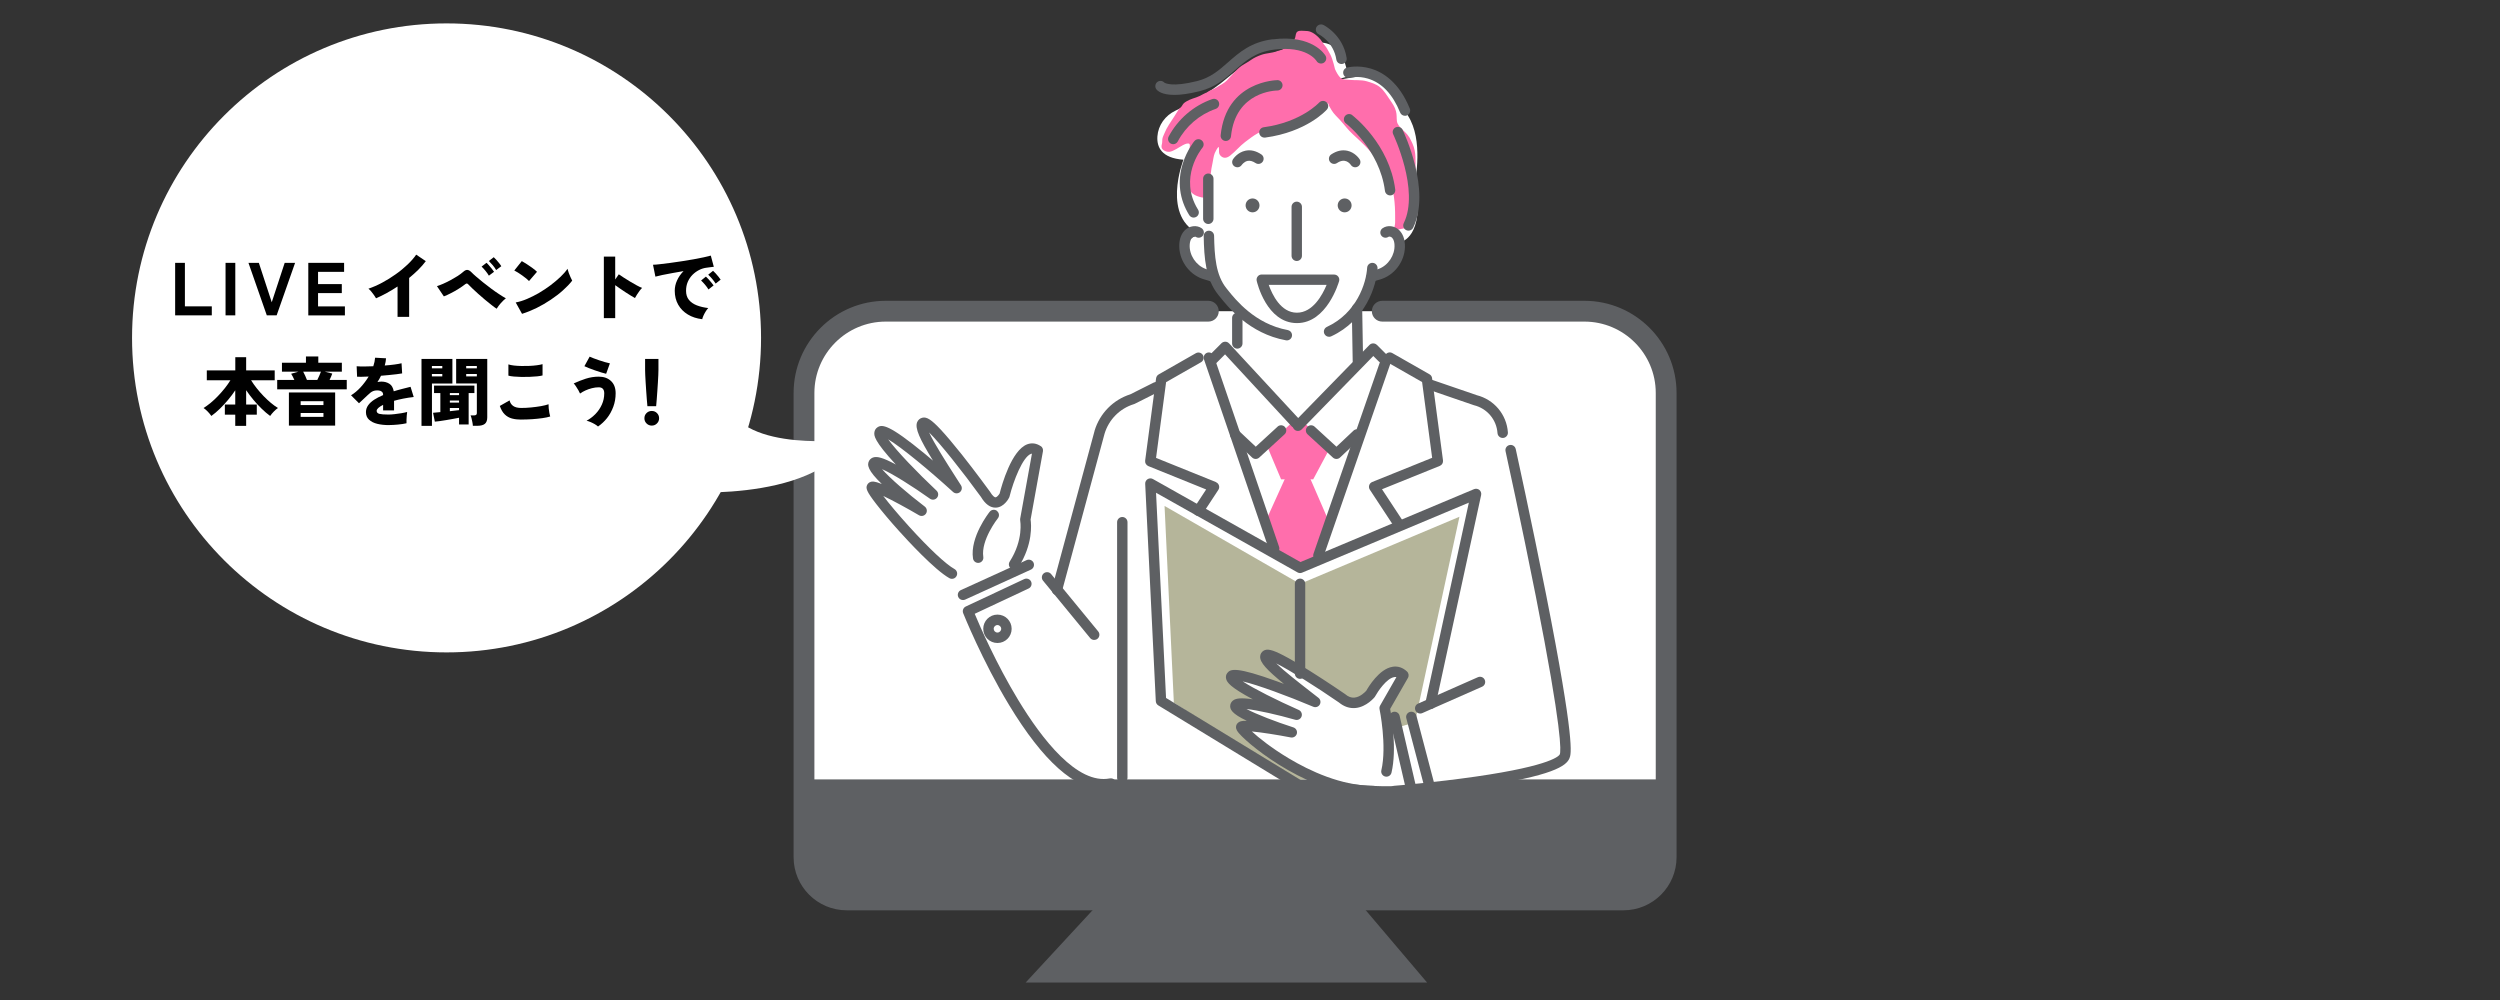 <?xml version="1.0" encoding="UTF-8"?>
<svg id="_レイヤー_1" data-name="レイヤー_1" xmlns="http://www.w3.org/2000/svg" viewBox="0 0 500 200" width="500" height="200">
  <rect x="0" y="0" width="500" height="200" fill="#333333" stroke="none"/>
  <defs>
    <style>
      .cls-1 {
        fill: #fff;
      }

      .cls-2 {
        fill: #ff6eac;
      }

      .cls-3 {
        fill: #5e6063;
      }

      .cls-4 {
        fill: #b5b59a;
      }
    </style>
  </defs>
  <g>
    <g>
      <polygon class="cls-3" points="205.13 196.51 285.42 196.51 247.01 151.24 205.13 196.51"/>
      <g>
        <path class="cls-1" d="M316.88,62.24h-139.74c-9.03,0-16.35,7.32-16.35,16.35v92.86c0,4.71,3.82,8.53,8.53,8.53h155.37c4.71,0,8.53-3.82,8.53-8.53v-92.86c0-9.03-7.32-16.35-16.35-16.35Z"/>
        <path class="cls-3" d="M316.88,60.16h-40.43c-1.15,0-2.08.93-2.08,2.08s.93,2.08,2.08,2.08h40.43c7.87,0,14.27,6.4,14.27,14.27v92.86c0,3.56-2.89,6.45-6.45,6.45h-155.37c-3.56,0-6.45-2.89-6.45-6.45v-92.86c0-7.87,6.4-14.27,14.27-14.27h64.52c1.15,0,2.08-.93,2.08-2.08s-.93-2.08-2.08-2.08h-64.52c-10.16,0-18.43,8.27-18.43,18.43v92.86c0,5.85,4.76,10.61,10.61,10.61h155.37c5.85,0,10.61-4.76,10.61-10.61v-92.86c0-10.16-8.27-18.43-18.43-18.43Z"/>
      </g>
      <path class="cls-3" d="M160.79,171.45c0,4.71,3.82,8.53,8.53,8.53h155.37c4.71,0,8.53-3.82,8.53-8.53v-15.57h-172.43v15.57Z"/>
    </g>
    <path class="cls-1" d="M299.47,82.38c-2.37-.81-17.82-5.24-17.82-5.24l-8.81-3.99-.65-11.04,2.75-6.44s4.41.86,5.23-7.27c0,0,4.85-1,2.92-11.66-.15-.81,1.69-8.6-1.51-13.63s-5.22-8.71-11.31-7.59c-6.1,1.11-.74-.2-.74-.2,0,0-.38-8.51-7.7-6.51,0,0-10.1,1.42-16.07,6.54-3.87,3.32-8.15,5.6-10.68,6.79-2.03.96-3.45,2.91-3.6,5.15-.14,2.13.82,4.33,5.21,4.65,0,0-4.64,11.81,3.59,14.99,0,0-7.09.52.74,8.68l2.06.71,4.92,7.29-.82,7.78-7.99,5.43s-14.7,2.81-16.75,7.07c-2.04,4.26-6.42,35.57-6.42,35.57l-.32,4.31-8.36-10.69-6.96,7.85s8.99,29.37,19.07,29.87c0,0,2.88,1.5,5.14,0l.45,3.33h34.95s5.98,2.64,14.18,3.04c10.42.51,34.31-1.59,34.24-5.84-.07-4.26-3.28-26.01-3.28-26.01h5.78s-9.07-42.12-11.44-42.93Z"/>
    <path class="cls-4" d="M232.91,101.18l1.86,39.36,23.52,15.33h3.95c-8.05-2.7-13.06-10.25-13.06-10.25l3.16-1.04-4.75-3.33,4.66-.87-5.33-5.08,10.97,2.33-3.81-6.08s7.83,5,12.43,6.84c4.6,1.84,5.3,1.99,8.5-1.04,3.2-3.03,5.2-2.62,5.2-2.62l-3.09,6.53.5,4.79,5.36-1.58,8.91-41.12-31.88,13.42-27.1-15.58Z"/>
    <polygon class="cls-2" points="253.41 103.64 255.24 110.24 260.02 113.57 264.06 111.47 265.56 103.8 259.58 90.02 253.41 103.64"/>
    <polygon class="cls-2" points="258.73 84.18 253.41 89.2 256.22 95.87 262.64 95.87 265.9 89.76 260.52 84.18 258.73 84.18"/>
    <path class="cls-3" d="M271.4,60.7s-.01,0-.02,0c-.57,0-1.03.48-1.02,1.06l.18,10.5c0,.57.47,1.02,1.04,1.02,0,0,.01,0,.02,0,.57,0,1.03-.48,1.02-1.06l-.18-10.5c0-.57-.47-1.02-1.04-1.02Z"/>
    <path class="cls-3" d="M247.46,62.54c-.57,0-1.04.47-1.04,1.04v5.11c0,.57.47,1.04,1.04,1.04s1.04-.47,1.04-1.04v-5.11c0-.57-.47-1.04-1.04-1.04Z"/>
    <path class="cls-3" d="M224.46,103.4c-.57,0-1.04.47-1.04,1.04v51.1c0,.57.47,1.04,1.04,1.04s1.04-.47,1.04-1.04v-51.1c0-.57-.47-1.04-1.04-1.04Z"/>
    <path class="cls-3" d="M259.35,40.33c-.57,0-1.04.47-1.04,1.04v9.79c0,.57.47,1.04,1.04,1.04s1.04-.47,1.04-1.04v-9.79c0-.57-.47-1.04-1.04-1.04Z"/>
    <g>
      <path class="cls-1" d="M259.35,63.58c5.27.03,7.46-7.64,7.46-7.64h-14.46s1.73,7.61,7,7.64Z"/>
      <path class="cls-3" d="M266.81,54.9h-14.46c-.32,0-.62.14-.81.39-.2.25-.27.57-.2.88.08.34,1.98,8.41,8.01,8.45.01,0,.03,0,.04,0,5.97,0,8.33-8.05,8.43-8.39.09-.31.03-.65-.17-.91-.2-.26-.5-.41-.83-.41ZM259.38,62.54s-.02,0-.03,0c-3.19-.02-4.9-3.59-5.6-5.56h11.57c-.83,2-2.75,5.56-5.94,5.56Z"/>
    </g>
    <path class="cls-3" d="M295.31,79.02l-8.86-3.04c-.54-.19-1.14.1-1.32.65-.19.54.1,1.14.65,1.32l8.91,3.06s.06.02.09.03c2.63.64,4.53,2.88,4.72,5.58.04.55.5.97,1.04.97.02,0,.05,0,.07,0,.57-.04,1.01-.54.97-1.11-.25-3.59-2.77-6.58-6.26-7.45Z"/>
    <path class="cls-3" d="M230.77,76.5l-4.7,2.36c-3.45,1.1-6.12,3.83-7.16,7.3,0,0,0,.02,0,.03l-8.52,31.52c-.15.55.18,1.13.73,1.28.09.02.18.04.27.04.46,0,.88-.31,1-.77l8.52-31.51c.85-2.83,3.04-5.05,5.87-5.92.05-.02.11-.04.16-.06l4.78-2.4c.51-.26.72-.88.46-1.4s-.88-.72-1.4-.46Z"/>
    <path class="cls-3" d="M278.5,133.36c-2.66.42-4.82,4.03-5.25,4.79-.22.25-1.19,1.26-2.36,1.37-.63.06-1.23-.16-1.83-.67-.03-.02-.05-.04-.08-.06-.03-.02-3.5-2.41-7.09-4.66-2.12-1.33-3.88-2.36-5.21-3.05-2.22-1.15-3.26-1.39-3.98-.93-.41.26-.65.68-.67,1.16-.05,1.2,1.32,2.67,4.76,5.47-.45-.17-.9-.34-1.36-.5-8.16-2.96-9.35-2.51-9.98-1.67-.26.34-.33.76-.22,1.18.18.69.79,1.64,5.33,4.07-2.46-.36-3.32-.15-3.81.14-.35.21-.59.54-.68.92-.2.94.33,1.83,3.29,3.24-1.17-.02-1.43.16-1.66.32-.27.19-.45.47-.49.79-.08.56.27,1.02.6,1.4,2.39,2.77,14.67,12.57,26.83,12.57.57,0,1.04-.47,1.04-1.04s-.47-1.04-1.04-1.04c-6.37,0-12.72-2.99-16.92-5.51-3.41-2.04-5.96-4.08-7.35-5.36,1.91.18,5.05.67,7.79,1.2.54.1,1.07-.23,1.21-.76.14-.53-.17-1.08-.69-1.25-3.5-1.12-7.41-2.63-9.38-3.68,2.21.24,6.25,1.15,9.74,2.15.53.15,1.08-.13,1.27-.65.19-.51-.06-1.09-.56-1.31-4.24-1.87-8.95-4.23-11.21-5.71,2.97.69,8.95,2.89,14.11,5.07.48.2,1.04.02,1.3-.43.26-.45.16-1.03-.25-1.35-.54-.42-1.08-.85-1.63-1.27-2.2-1.71-5.21-4.06-6.83-5.62,2.76,1.38,8.02,4.69,12.54,7.81,1.03.85,2.15,1.22,3.33,1.11,2.21-.21,3.76-2.11,3.83-2.19.04-.05.07-.1.1-.16.5-.92,2.27-3.59,3.81-3.83.12-.02.27-.03.43,0l-3.25,5.68c-.13.22-.17.48-.12.73.02.07,1.5,7.36.36,12.23-.13.56.22,1.12.78,1.25.56.13,1.12-.22,1.25-.78,1.1-4.7.04-11.08-.27-12.74l3.56-6.21c.24-.42.16-.95-.19-1.28-.84-.79-1.83-1.12-2.87-.95Z"/>
    <path class="cls-2" d="M281.76,27.34c-.57-1.02-2.23-1.92-2.38-3.1-.08-.66,0-1.31-.18-1.98-.24-.92-.69-1.52-1.21-2.29-.64-.92-1.11-1.78-1.97-2.51-.76-.64-1.72-.92-2.66-1.2-1.12-.33-2.34-.17-3.49-.29-.55-.06-1.31.01-1.75-.39-.45-.4-.87-1.19-1.12-1.76,0,0-.42-1.89-.91-2.87-.19-.38-.42-.74-.63-1.14-.27-.52-.72-.91-1.01-1.41-.41-.7-1.24-1.48-1.95-1.86-.43-.23-.84-.35-1.32-.35-.48,0-1.2-.14-1.62.09-.44.24-.39.77-.51,1.2-.11.38-.37.84-.68,1.13-.37.33-.84.65-1.26.91-.21.13-.44.3-.65.4-.3.15-.66.17-.97.3-1,.4-2.19.38-3.23.75-.79.28-1.46.59-2.14,1.07-.23.16-.48.29-.7.45-.36.25-.78.43-1.12.68-1.1.79-2.01,1.98-2.95,2.95-.51.52-1.18.81-1.78,1.21-.53.35-1.03.57-1.61.8-.23.09-.38.26-.59.36-.24.12-.48.18-.72.33-.46.28-.89.47-1.41.66-.44.16-.9.28-1.31.47-.37.18-.93.45-1.21.75-.2.21-.29.48-.5.7-.18.19-.35.29-.5.52-.3.45-.56.91-.86,1.37-.69,1.07-1.5,2.18-1.97,3.37-.15.38-.37.76-.42,1.17-.04.34,0,.61-.08.95-.2.7-.05,1.1.6,1.41.9.43,1.49.01,2.32-.41.4-.2,2.11-1.46,2.59-.98.11.11.05.64.04.81-.04.62-.29,1.2-.49,1.78-.22.63-.29,1.16-.32,1.81-.03.55-.22,1.05-.21,1.62.01,1.71.76,3.73,2.47,4.38.51.19,1.4.49,1.93.21.58-.3.62-1.57.64-2.08.07-1.53.2-3.25.55-4.74.15-.64.19-1.36.45-1.98.09-.23.57-1.18.78-1.23.2.64-.17,1.27.44,1.83.6.55,1.25.38,1.85-.09,1.07-.83,1.91-1.9,3-2.72.83-.62,1.58-1.22,2.49-1.73,1.4-.78,2.78-1.07,4.28-1.53,1.39-.42,2.73-.9,4.09-1.41.8-.3,1.49-.74,2.25-1.11.71-.35,1.49-.56,2.16-1,.26-.17.62-.36.84-.56.13-.12.2-.39.4-.38.28.01.13.25.23.41.2.32.37.66.57.98.45.74,1.04,1.25,1.62,1.88.88.96,1.63,2,2.59,2.88,1.05.96,2.11,1.94,3.09,2.98,2.54,2.65,4.62,5.86,5.15,9.57.19,1.36.25,2.69.24,4.06,0,.36,0,.73,0,1.09,0,.47-.21.9-.19,1.34.48.17,1.13-.04,1.61-.13.68-.13,1.11-.09,1.49-.78.65-1.18.46-2.63.55-3.92.14-1.99.6-3.89.58-5.9-.01-1.62.18-3.4-.12-4.99-.19-1.02-.64-1.9-1.15-2.81Z"/>
    <path class="cls-3" d="M242.9,54.36c-.38-.16-.74-.27-1.1-.37-.23-.07-.45-.13-.65-.2-1.95-.7-3.33-2.78-3.21-4.85.03-.44.13-1.04.48-1.39.22-.22.58-.29.72-.19.47.33,1.12.21,1.45-.26.33-.47.21-1.12-.26-1.45-1-.7-2.46-.51-3.39.43-.64.65-1.02,1.6-1.08,2.74-.17,3,1.75,5.91,4.58,6.93.27.1.53.17.78.24.31.09.6.17.86.28.13.06.27.08.41.08.4,0,.79-.24.96-.63.22-.53-.02-1.14-.55-1.37Z"/>
    <path class="cls-3" d="M279.9,46.08c-.93-.94-2.39-1.13-3.39-.43-.47.33-.59.98-.26,1.45.33.47.98.59,1.45.26.14-.1.5-.03.72.19.35.36.46.96.48,1.4.12,2.07-1.26,4.15-3.21,4.85-.2.07-.42.14-.65.2-.36.1-.72.21-1.1.37-.53.23-.78.84-.55,1.37.17.4.55.63.96.63.14,0,.27-.03.41-.08.26-.11.55-.19.86-.28.25-.07.51-.15.78-.24,2.83-1.01,4.76-3.93,4.58-6.93-.07-1.14-.44-2.09-1.08-2.74Z"/>
    <path class="cls-3" d="M274.53,52.57c-.58-.03-1.07.41-1.1.98-.18,3.09-2.08,9.06-8.05,11.83-.52.24-.75.86-.51,1.38.18.38.55.6.95.6.15,0,.3-.03.44-.1,6.86-3.18,9.04-10.04,9.25-13.59.03-.57-.41-1.07-.98-1.1Z"/>
    <path class="cls-3" d="M241.66,34.7c-.57,0-1.04.47-1.04,1.04v8.02c0,.57.47,1.04,1.04,1.04s1.04-.47,1.04-1.04v-8.02c0-.57-.47-1.04-1.04-1.04Z"/>
    <path class="cls-3" d="M242.47,19.81c-3.72,1.29-6.9,4.02-8.74,7.5-.27.51-.07,1.14.43,1.41.15.08.32.12.48.12.37,0,.73-.2.92-.56,1.59-3.02,4.35-5.39,7.58-6.5.54-.19.83-.78.64-1.32-.19-.54-.78-.83-1.32-.64Z"/>
    <path class="cls-3" d="M279.13,25.47c-.52.25-.74.87-.49,1.39.05.11,5.32,11.19,2.11,17.77-.25.52-.04,1.14.48,1.39.15.07.3.11.46.11.39,0,.76-.22.94-.58,3.65-7.49-1.87-19.1-2.11-19.59-.25-.52-.87-.73-1.39-.48Z"/>
    <path class="cls-3" d="M254.53,7.85c-4.31.55-6.65,2.61-8.91,4.6-1.8,1.58-3.49,3.08-6.18,3.76-5.05,1.27-6.44.4-6.57.31-.36-.39-.96-.46-1.39-.13-.46.34-.55,1-.21,1.46.25.34,1.12,1.13,3.61,1.13,1.24,0,2.89-.2,5.07-.75,3.18-.8,5.15-2.54,7.05-4.21,2.12-1.86,4.12-3.63,7.8-4.09,6.49-.83,8.42,2.12,8.51,2.27.29.49.92.65,1.42.37.5-.29.67-.93.38-1.42-.1-.18-2.59-4.29-10.57-3.28ZM232.93,16.58s0,0,0,0c0,0,0,0,0,0ZM232.93,16.58s0,0,0,0c0,0,0,0,0,0Z"/>
    <path class="cls-3" d="M263.82,20.52s-3.58,3.92-11.08,4.93c-.57.08-.97.6-.89,1.17.07.52.52.9,1.03.9.05,0,.09,0,.14,0,8.32-1.12,12.2-5.43,12.36-5.61.38-.43.34-1.08-.09-1.47-.43-.38-1.09-.34-1.47.09Z"/>
    <path class="cls-3" d="M255.47,16.03c-.1,0-10.24.13-11.34,11.02-.06.57.36,1.08.93,1.14.04,0,.07,0,.11,0,.53,0,.98-.4,1.03-.94.91-8.99,8.93-9.14,9.27-9.15.57,0,1.04-.47,1.04-1.04s-.47-1.04-1.04-1.04Z"/>
    <path class="cls-3" d="M264.66,4.99c-.51-.25-1.13-.04-1.39.47-.25.51-.04,1.14.47,1.39.12.06,2.98,1.53,3.53,5.07.08.51.52.88,1.03.88.05,0,.11,0,.16-.01.57-.09.96-.62.87-1.19-.73-4.64-4.51-6.54-4.67-6.62Z"/>
    <path class="cls-3" d="M274.17,13.72c-2.59-.77-4.68-.23-4.77-.2-.56.15-.88.72-.73,1.28.15.56.72.88,1.28.73.02,0,1.62-.41,3.63.19,2.79.83,4.96,3.12,6.45,6.79.16.4.55.65.97.65.13,0,.26-.02.39-.08.53-.22.79-.82.57-1.36-2.17-5.34-5.43-7.3-7.78-8Z"/>
    <path class="cls-3" d="M270.45,23.02c-.46-.35-1.11-.26-1.46.2-.35.46-.26,1.11.19,1.46.07.05,6.76,5.26,7.81,13.49.07.53.52.91,1.03.91.04,0,.09,0,.13,0,.57-.07.97-.59.9-1.17-1.17-9.11-8.31-14.65-8.61-14.88Z"/>
    <path class="cls-3" d="M250.51,39.69c-.77,0-1.39.62-1.39,1.39s.62,1.39,1.39,1.39,1.39-.62,1.39-1.39-.62-1.39-1.39-1.39Z"/>
    <path class="cls-3" d="M268.93,39.69c-.77,0-1.39.62-1.39,1.39s.62,1.39,1.39,1.39,1.39-.62,1.39-1.39-.62-1.39-1.39-1.39Z"/>
    <path class="cls-3" d="M238.89,28.2c-.06.07-1.49,1.81-2.33,4.49-1.13,3.59-.69,7.16,1.29,10.34.2.32.54.49.88.49.19,0,.38-.05.55-.16.49-.3.64-.95.33-1.43-3.97-6.37.68-12.15.88-12.39.37-.44.3-1.1-.14-1.46-.44-.37-1.1-.31-1.47.14Z"/>
    <path class="cls-3" d="M252.26,30.88c-1.06-.71-2.12-.96-3.16-.74-1.56.32-2.41,1.57-2.5,1.71-.31.48-.18,1.13.31,1.44.18.11.37.17.57.17.34,0,.67-.17.87-.47,0,0,.45-.66,1.17-.81.48-.1,1.01.05,1.59.43.48.32,1.12.19,1.44-.29.32-.48.19-1.12-.29-1.44Z"/>
    <path class="cls-3" d="M269.41,30.14c-1.04-.21-2.11.04-3.16.74-.48.32-.61.97-.29,1.44.32.48.97.61,1.44.29,1.6-1.07,2.52.02,2.77.38.2.3.53.47.87.47.19,0,.39-.05.57-.17.48-.31.62-.96.31-1.44-.09-.14-.94-1.39-2.5-1.71Z"/>
    <path class="cls-3" d="M257.55,66.01c-6.54-1.19-10.46-6.1-11.94-7.95-.11-.14-.21-.26-.29-.36-2.18-2.67-2.42-6.51-2.5-10.54-.01-.57-.47-1.02-1.04-1.02,0,0-.01,0-.02,0-.57.01-1.03.48-1.02,1.06.08,4.41.37,8.64,2.96,11.82.08.1.17.21.28.34,1.61,2.02,5.89,7.37,13.2,8.7.06.01.13.02.19.02.49,0,.93-.35,1.02-.85.1-.57-.27-1.11-.84-1.21Z"/>
    <path class="cls-3" d="M275.37,68.98c-.2-.2-.46-.3-.74-.3h0c-.28,0-.54.11-.74.31l-15.05,15.43c-.4.41-.39,1.07.02,1.47.2.2.46.3.73.3s.54-.11.75-.31l14.32-14.68,1.07,1.07c.41.41,1.07.41,1.47,0,.41-.41.41-1.07,0-1.47l-1.82-1.82Z"/>
    <path class="cls-3" d="M245.8,68.67c-.19-.21-.46-.33-.74-.33-.28,0-.56.1-.76.3l-2.54,2.54c-.41.41-.41,1.07,0,1.47.41.41,1.07.41,1.47,0l1.78-1.78,13.3,14.38c.21.22.48.33.76.33.25,0,.51-.09.71-.28.42-.39.45-1.05.06-1.47l-14.04-15.17Z"/>
    <path class="cls-3" d="M255.52,85.33l-4.37,4.01-3.4-3.2c-.42-.39-1.08-.37-1.47.04-.39.42-.37,1.08.04,1.47l4.11,3.86c.2.19.46.28.71.28s.5-.09.7-.27l5.08-4.66c.42-.39.45-1.05.06-1.47-.39-.42-1.05-.45-1.47-.06Z"/>
    <path class="cls-3" d="M270.69,86.14l-3.4,3.2-4.37-4.01c-.42-.39-1.08-.36-1.47.06-.39.42-.36,1.08.06,1.47l5.08,4.66c.2.18.45.27.7.27s.51-.09.71-.28l4.11-3.86c.42-.39.44-1.05.04-1.47-.39-.42-1.05-.44-1.47-.04Z"/>
    <path class="cls-3" d="M295.88,97.99c-.3-.25-.71-.31-1.07-.16l-34.72,14.58-29.5-16.6c-.33-.19-.74-.18-1.06.02-.32.2-.51.56-.49.94l2.12,43.47c.02.34.2.66.5.84l27.83,16.97c.17.1.36.15.54.15.35,0,.69-.18.89-.5.3-.49.14-1.13-.35-1.43l-27.36-16.68-2-41.04,28.3,15.93c.28.16.62.18.91.05l33.35-14-8.69,40.01c-.12.56.23,1.12.8,1.24.56.12,1.12-.23,1.24-.8l9.11-41.97c.08-.38-.05-.77-.35-1.02Z"/>
    <path class="cls-3" d="M303.14,89.8c-.12-.56-.68-.92-1.24-.79-.56.12-.92.68-.79,1.24.03.14,3.16,14.36,6.04,28.93,5.35,27.1,5.04,31.1,4.81,31.68-.09.22-1.3,2.22-16.83,4.46-8.16,1.18-16.23,1.84-16.31,1.84-.57.05-1,.55-.95,1.12.04.54.5.96,1.04.96.03,0,.06,0,.08,0,.08,0,8.2-.67,16.43-1.85,15.23-2.2,17.87-4.23,18.48-5.75.33-.82,1.19-3-4.7-32.82-2.89-14.6-6.02-28.86-6.05-29Z"/>
    <path class="cls-3" d="M260.01,115.72c-.57,0-1.04.47-1.04,1.04v17.97c0,.57.47,1.04,1.04,1.04s1.04-.47,1.04-1.04v-17.97c0-.57-.47-1.04-1.04-1.04Z"/>
    <path class="cls-3" d="M221.97,155.68c-6.52,1.28-13.58-7.84-18.35-15.72-4.35-7.18-7.62-14.66-8.68-17.2l10.78-5.06c.52-.24.74-.86.5-1.38-.24-.52-.86-.74-1.38-.5l-11.68,5.48c-.5.23-.73.82-.53,1.33.04.09,3.79,9.47,9.2,18.4,6.78,11.2,13.13,16.86,18.88,16.86.56,0,1.12-.05,1.67-.16.56-.11.93-.66.82-1.22-.11-.56-.66-.93-1.22-.82Z"/>
    <path class="cls-3" d="M210.22,114.81c-.36-.44-1.02-.51-1.47-.14-.44.36-.51,1.02-.14,1.47l9.42,11.47c.21.25.5.38.81.38.23,0,.47-.08.66-.24.44-.36.51-1.02.14-1.47l-9.42-11.47Z"/>
    <path class="cls-3" d="M295.58,135.44l-11.96,5.28c-.53.23-.76.85-.53,1.37.17.39.55.62.95.62.14,0,.28-.03.42-.09l11.96-5.28c.53-.23.76-.85.53-1.37-.23-.53-.85-.76-1.37-.53Z"/>
    <path class="cls-3" d="M277.49,71.25c-.54-.19-1.14.1-1.32.64l-13.47,38.85c-.19.54.1,1.14.64,1.32.11.04.23.06.34.06.43,0,.83-.27.98-.7l13.47-38.85c.19-.54-.1-1.14-.64-1.32Z"/>
    <path class="cls-3" d="M242.76,71.19c-.19-.54-.78-.83-1.32-.65-.54.19-.83.78-.65,1.32l13.06,38.19c.15.43.55.7.98.7.11,0,.23-.02.34-.06.54-.19.83-.78.65-1.32l-13.06-38.19Z"/>
    <path class="cls-3" d="M243.2,96.42l-11.99-4.84,2.01-15.15,6.98-3.98c.5-.28.67-.92.39-1.42-.28-.5-.92-.67-1.42-.39l-7.43,4.24c-.28.16-.47.44-.52.77l-2.19,16.47c-.06.47.2.92.64,1.1l11.56,4.67-2.42,3.69c-.32.48-.18,1.13.3,1.44.18.12.37.17.57.17.34,0,.67-.17.87-.47l3.12-4.75c.17-.26.22-.58.12-.88-.09-.3-.31-.54-.6-.65Z"/>
    <path class="cls-3" d="M286.42,75.63c-.04-.32-.23-.61-.52-.77l-7.43-4.24c-.5-.29-1.14-.11-1.42.39-.29.5-.11,1.14.39,1.42l6.98,3.98,2.01,15.15-11.99,4.84c-.29.12-.51.36-.6.65-.09.3-.05.62.12.88l4.75,7.22c.2.3.53.47.87.47.2,0,.39-.06.57-.17.48-.32.61-.96.3-1.44l-4.05-6.16,11.56-4.67c.44-.18.7-.63.64-1.1l-2.19-16.47Z"/>
    <path class="cls-3" d="M283.27,143.12c-.15-.56-.72-.89-1.27-.74-.56.15-.89.72-.74,1.27l3.54,13.46c.12.47.54.78,1.01.78.09,0,.18-.01.27-.03.56-.15.89-.72.74-1.27l-3.54-13.46Z"/>
    <path class="cls-3" d="M205.33,112.02l-13.16,6c-.52.24-.75.86-.52,1.38.17.38.55.61.95.61.14,0,.29-.03.43-.09l13.16-6c.52-.24.75-.86.52-1.38-.24-.52-.86-.75-1.38-.52Z"/>
    <path class="cls-3" d="M279.92,143.15c-.13-.56-.69-.91-1.25-.78-.56.13-.91.69-.78,1.25l3.36,14.5c.11.48.54.81,1.01.81.08,0,.16,0,.24-.03.56-.13.91-.69.78-1.25l-3.36-14.5Z"/>
    <g>
      <path class="cls-3" d="M208.16,89.24c-.86-.59-1.8-.72-2.71-.38-3.15,1.19-5.09,8.13-5.52,9.84-.19.33-.58.76-.83.77,0,0,0,0,0,0-.17,0-.58-.24-1.13-1.17-.02-.03-.04-.06-.06-.08-.03-.04-2.71-3.73-5.56-7.33-1.69-2.12-3.11-3.8-4.22-4.99-1.83-1.95-2.78-2.57-3.65-2.36-.48.11-.86.44-1.05.89-.49,1.21.51,3.37,3.17,7.7-.53-.45-1.08-.9-1.62-1.36-7.22-5.94-8.57-5.92-9.49-5.31-.36.24-.58.61-.62,1.06-.05.57-.14,1.59,4.3,6.39-2.69-1.47-3.72-1.59-4.34-1.47-.41.08-.76.32-.97.65-.55.89-.27,2.02,2.5,4.71-1.55-.62-1.95-.5-2.17-.44-.32.09-.59.3-.74.59-.36.68-.15,1.33,1.79,3.84,1.18,1.52,2.79,3.44,4.55,5.39,1.62,1.8,7.13,7.81,10.1,9.46.16.09.33.13.5.13.37,0,.72-.19.91-.54.28-.5.1-1.14-.4-1.42-1.72-.95-5.1-4.12-9.04-8.46-2.32-2.56-4.11-4.71-5.21-6.16,1.9.9,4.71,2.43,7.15,3.86.48.28,1.08.14,1.39-.32.31-.46.2-1.07-.23-1.41-3.38-2.57-7.05-5.74-8.55-7.49,2.1.92,6.17,3.48,9.58,5.91.45.32,1.06.24,1.41-.19.35-.42.31-1.04-.09-1.42-3.86-3.63-8.05-8-9.67-10.26,2.67,1.6,8.27,6.23,12.98,10.53.39.35.97.36,1.37.03.4-.34.49-.91.21-1.36-.4-.63-.8-1.26-1.21-1.89-1.75-2.74-4.19-6.56-5.17-8.69,2.24,2.2,6.67,7.8,10.37,12.89.87,1.46,1.87,2.18,2.97,2.15,1.64-.05,2.57-1.81,2.67-2.01.03-.07.06-.14.08-.22.79-3.17,2.64-7.9,4.27-8.52.06-.02.13-.04.21-.05l-2.35,12.98c-.02.13-.02.26,0,.39,0,.04.71,3.84-2.1,8.22-.31.48-.17,1.13.31,1.44.48.31,1.13.17,1.44-.31,2.92-4.56,2.57-8.57,2.43-9.54l2.47-13.65c.07-.4-.1-.81-.43-1.04Z"/>
      <path class="cls-3" d="M199.4,102.18c-.45-.36-1.1-.28-1.46.17-.16.2-3.98,5.07-3.34,9.34.08.52.52.89,1.03.89.05,0,.1,0,.16-.01.57-.09.96-.62.87-1.18-.51-3.37,2.87-7.69,2.91-7.73.36-.45.28-1.1-.17-1.46Z"/>
    </g>
    <path class="cls-3" d="M199.49,122.92c-1.56,0-2.84,1.27-2.84,2.84s1.27,2.84,2.84,2.84,2.84-1.27,2.84-2.84-1.27-2.84-2.84-2.84ZM199.49,126.51c-.42,0-.75-.34-.75-.75s.34-.75.75-.75.75.34.75.75-.34.75-.75.75Z"/>
  </g>
  <circle class="cls-1" cx="89.31" cy="67.58" r="62.9"/>
  <g>
    <path d="M35.03,63.07v-10.5h1.95v8.7h5.38v1.8h-7.33Z"/>
    <path d="M45.11,63.07v-10.5h1.95v10.5h-1.95Z"/>
    <path d="M53.36,63.07l-3.67-10.5h2.08l2.58,7.88,2.59-7.88h2.08l-3.69,10.5h-1.98Z"/>
    <path d="M61.66,63.07v-10.5h7.16v1.8h-5.21v2.45h4.75v1.8h-4.75v2.66h5.37v1.8h-7.32Z"/>
    <path d="M79.51,63.39v-6.09c-1.44.95-2.88,1.74-4.3,2.36-.1-.18-.24-.39-.41-.64s-.35-.48-.55-.72-.38-.42-.56-.56c.9-.31,1.82-.71,2.75-1.21s1.83-1.05,2.69-1.67c.87-.61,1.65-1.26,2.36-1.93s1.29-1.33,1.75-2l1.92,1.3c-.43.58-.93,1.15-1.5,1.72-.57.56-1.18,1.11-1.83,1.64v7.79h-2.33Z"/>
    <path d="M99.32,61.74c-.28-.18-.63-.43-1.04-.76-.42-.32-.85-.68-1.31-1.06s-.91-.78-1.35-1.17c-.44-.4-.83-.76-1.18-1.09-.35-.33-.61-.59-.78-.78-.1-.11-.19-.17-.29-.18-.09,0-.19.04-.31.13-.37.29-.81.6-1.32.92-.51.32-1.03.62-1.55.88-.52.27-1,.49-1.42.65l-1.38-2.05c.35-.11.76-.27,1.25-.48.48-.21.97-.45,1.47-.72.5-.27.97-.55,1.42-.83.44-.29.81-.56,1.1-.82.3-.28.58-.41.84-.4.26.02.54.18.85.5.21.22.51.5.92.85.4.35.86.73,1.37,1.14s1.04.82,1.58,1.22c.54.41,1.08.78,1.6,1.12.52.35.98.63,1.38.85-.34.27-.67.59-1,.96-.33.37-.6.74-.83,1.11ZM97.78,55.14c-.18-.31-.41-.64-.69-.98-.28-.34-.54-.62-.77-.84l.98-.76c.14.12.31.29.5.52.2.22.39.46.58.69.19.24.33.43.43.59l-1.04.78ZM99.23,54.01c-.18-.32-.41-.65-.69-.98-.28-.33-.54-.61-.77-.83l.98-.76c.14.12.31.29.5.51.2.22.39.45.58.68.19.23.33.44.43.61l-1.04.78Z"/>
    <path d="M105.82,56.22c-.14-.15-.33-.32-.57-.52-.24-.2-.51-.4-.79-.6-.29-.21-.58-.4-.86-.58-.28-.18-.53-.32-.74-.42l1.5-1.88c.29.16.63.37,1.01.61.38.25.76.51,1.13.78.37.27.67.52.9.75l-1.59,1.84ZM104.41,62.77l-1.27-2.28c.71-.13,1.46-.36,2.26-.7s1.6-.74,2.41-1.21c.81-.48,1.58-.99,2.31-1.54.74-.56,1.39-1.11,1.98-1.67.58-.56,1.05-1.09,1.4-1.61.05.22.13.48.24.79.11.3.23.6.36.88s.25.52.34.7c-.5.64-1.12,1.29-1.85,1.94-.73.66-1.55,1.28-2.44,1.88-.89.6-1.82,1.14-2.8,1.63-.98.48-1.96.88-2.95,1.19Z"/>
    <path d="M120.77,63.64v-12.32h2.27v4.58l.72-1.04c.24.17.56.39.97.65.4.27.84.54,1.3.81.46.27.91.53,1.33.76.42.23.78.4,1.06.5-.16.15-.33.35-.52.6-.19.25-.36.5-.52.76s-.29.49-.39.67c-.22-.12-.5-.28-.83-.49s-.69-.43-1.06-.67-.74-.49-1.1-.74c-.36-.25-.68-.47-.96-.68v6.6h-2.27Z"/>
    <path d="M140.44,63.84c-1.09-.13-2.05-.44-2.87-.94s-1.47-1.15-1.93-1.96c-.46-.81-.69-1.74-.69-2.79,0-.7.15-1.39.46-2.06.3-.67.74-1.3,1.3-1.87-.77.13-1.52.26-2.26.4-.74.13-1.4.26-1.98.38s-1.05.23-1.39.33l-.48-2.38c.32,0,.78-.04,1.37-.11.6-.06,1.27-.14,2.03-.25.76-.1,1.55-.22,2.36-.34.81-.12,1.6-.25,2.36-.39.76-.13,1.44-.27,2.04-.4.6-.13,1.07-.24,1.4-.34l.6,2.24c-.17,0-.38.03-.62.07-.25.04-.52.07-.82.11-.51.06-1.01.21-1.5.46-.49.25-.93.57-1.33.97-.4.41-.71.88-.94,1.41-.23.54-.34,1.13-.34,1.78,0,.74.19,1.34.57,1.81.38.47.91.84,1.58,1.1s1.44.44,2.29.54c-.18.19-.36.42-.53.71-.17.28-.32.56-.44.83-.12.28-.2.51-.24.7ZM141.7,57.9c-.19-.32-.43-.65-.71-.98s-.54-.6-.77-.82l.96-.78c.14.12.31.29.51.51s.39.45.58.67c.19.23.34.43.45.58l-1.02.81ZM143.14,56.73c-.19-.31-.43-.63-.72-.97s-.55-.61-.78-.82l.97-.78c.14.12.31.29.51.51.2.22.39.45.58.68.19.23.33.42.43.58l-1,.79Z"/>
    <path d="M47.05,85.18v-2.24h-2.08v-2.03h2.08v-2.85c-.43.65-.91,1.29-1.44,1.92s-1.08,1.22-1.64,1.77c-.56.55-1.13,1.03-1.7,1.44-.2-.29-.44-.58-.72-.87-.28-.29-.56-.53-.84-.72.44-.27.91-.61,1.4-1.01s.98-.86,1.46-1.36c.48-.5.94-1.02,1.37-1.56s.81-1.08,1.14-1.61h-4.72v-1.98h5.7v-2.64h2.17v2.64h5.71v1.98h-4.72c.33.53.71,1.07,1.14,1.61s.89,1.06,1.37,1.56c.49.5.97.95,1.46,1.36s.96.74,1.4,1.01c-.28.19-.56.43-.84.72-.28.29-.52.58-.72.87-.56-.41-1.13-.89-1.7-1.45-.58-.55-1.12-1.15-1.65-1.78-.52-.63-1.01-1.27-1.45-1.92v2.86h2.13v2.03h-2.13v2.24h-2.17Z"/>
    <path d="M55.44,77.86v-1.88h3.43c-.1-.22-.21-.44-.31-.65-.11-.21-.22-.41-.33-.58l1.47-.42h-3.31v-1.78h4.8v-1.26h2.47v1.26h4.71v1.78h-3.43l1.51.38c-.04.14-.11.33-.21.56-.1.23-.21.47-.33.72h3.44v1.88h-13.91ZM57.78,85.12v-6.63h9.25v6.63h-9.25ZM60.13,81.01h4.56v-.77h-4.56v.77ZM60.13,83.38h4.56v-.78h-4.56v.78ZM61.39,75.99h2.07c.14-.26.27-.54.4-.85.13-.3.24-.57.33-.8h-3.55c.13.23.26.5.4.81s.25.59.35.84Z"/>
    <path d="M77.83,85.02c-.88,0-1.67-.08-2.36-.25-.7-.17-1.25-.45-1.66-.83s-.62-.88-.62-1.52c0-.5.15-.95.44-1.36s.69-.78,1.21-1.12c.51-.33,1.11-.64,1.78-.92v-.08c0-.26-.08-.46-.25-.6-.17-.14-.37-.22-.61-.24-.43-.05-.81,0-1.13.12s-.69.4-1.1.81c-.12.11-.29.27-.51.48s-.44.42-.67.63c-.22.21-.41.38-.55.51l-1.59-1.59c.67-.41,1.31-.95,1.92-1.61.61-.67,1.14-1.38,1.6-2.14-1.06.05-1.83.06-2.31.04l-.09-2.1c.35.03.82.05,1.42.05s1.23-.02,1.91-.05c.2-.59.32-1.16.36-1.71l2.19.12c-.02.24-.05.48-.09.72-.04.24-.1.48-.17.72.71-.05,1.37-.12,1.97-.2.61-.08,1.07-.17,1.39-.25l.12,2.03c-.28.05-.64.1-1.09.16s-.94.11-1.48.16c-.54.05-1.09.1-1.66.15-.1.22-.21.43-.33.64s-.25.42-.38.62c.27-.06.54-.09.81-.09.59,0,1.11.14,1.57.43.46.28.75.79.88,1.51.54-.17,1.09-.33,1.66-.47.56-.14,1.13-.29,1.7-.43l.63,2.04c-.72.08-1.41.19-2.08.32s-1.28.28-1.85.44v1.92h-2.19v-1.11c-.4.2-.72.4-.95.61-.23.21-.34.4-.34.58,0,.31.18.51.54.61.36.09.96.14,1.81.14.35,0,.76-.03,1.22-.08s.92-.11,1.38-.19.84-.16,1.15-.25c-.03.18-.06.42-.08.71-.03.29-.04.58-.05.87s0,.51,0,.68c-.48.11-1.04.2-1.69.26-.65.06-1.24.1-1.79.1Z"/>
    <path d="M84.3,85.17v-13.38h6.18v4.91h-4.09v8.47h-2.08ZM86.38,73.66h2.08v-.46h-2.08v.46ZM86.38,75.28h2.08v-.48h-2.08v.48ZM91.81,84.9v-1.35c-.36.07-.76.15-1.21.23-.45.09-.91.17-1.37.24-.46.08-.89.14-1.29.2-.39.05-.72.09-.97.11l-.36-1.77c.15-.02.35-.04.61-.06.25-.02.54-.04.85-.08v-3.81h-1.26v-1.49h8.07v1.49h-1.15v6.29h-1.91ZM89.97,79.02h1.84v-.41h-1.84v.41ZM89.97,80.52h1.84v-.42h-1.84v.42ZM89.97,82.24c.73-.08,1.34-.15,1.84-.21v-.43h-1.84v.64ZM94.57,85.17c0-.2-.04-.43-.09-.71-.05-.27-.11-.53-.17-.79-.06-.25-.13-.45-.2-.59h.69c.38,0,.57-.15.57-.45v-5.94h-4.14v-4.91h6.22v11.7c0,.59-.16,1.02-.47,1.28-.31.26-.82.4-1.51.4h-.9ZM93.24,73.66h2.13v-.46h-2.13v.46ZM93.24,75.28h2.13v-.48h-2.13v.48Z"/>
    <path d="M104.25,83.92c-.69,0-1.31-.07-1.86-.22-.55-.15-1.03-.42-1.43-.81-.41-.39-.74-.96-1-1.7l1.95-1.11c.12.49.37.87.74,1.12.37.26.91.39,1.6.39.62,0,1.28-.03,1.97-.1.69-.07,1.34-.15,1.96-.26s1.13-.24,1.53-.38c0,.21,0,.47.03.79.03.32.07.62.13.93.05.3.11.55.17.73-.41.13-.93.24-1.57.33-.64.09-1.33.16-2.06.21-.73.05-1.45.07-2.16.07ZM101.68,75.13v-2.25c.3.1.68.18,1.14.23s.96.08,1.49.09c.53,0,1.07,0,1.6-.02.53-.02,1.02-.07,1.48-.13.46-.06.83-.13,1.12-.22v2.26c-.25.07-.6.13-1.06.18s-.96.08-1.5.1c-.54.02-1.1.03-1.65.02-.55-.01-1.06-.04-1.52-.08s-.83-.1-1.09-.18Z"/>
    <path d="M119.61,85.31c-.15-.15-.36-.3-.63-.46-.27-.16-.55-.3-.85-.43s-.57-.22-.82-.27c.65-.35,1.24-.8,1.78-1.35.54-.55.96-1.17,1.28-1.88.32-.7.48-1.46.48-2.26,0-.41-.1-.71-.29-.91-.19-.2-.47-.29-.82-.29-.44,0-.89.06-1.36.18-.46.12-.9.27-1.31.46-.41.19-.76.39-1.06.61-.06-.16-.17-.37-.32-.64-.15-.27-.32-.53-.49-.79-.17-.27-.33-.46-.46-.59.76-.36,1.56-.67,2.41-.95.85-.27,1.71-.41,2.6-.41,1.01,0,1.83.29,2.45.87.62.58.93,1.4.93,2.45,0,.95-.15,1.84-.46,2.68-.31.84-.72,1.6-1.25,2.27s-1.13,1.23-1.81,1.7ZM121.24,74.76c-.26-.06-.59-.15-.98-.27-.39-.12-.81-.25-1.25-.41-.43-.15-.84-.3-1.22-.45-.38-.15-.68-.28-.91-.39l1.05-1.91c.19.09.46.2.79.33s.71.26,1.12.4c.41.14.8.26,1.18.37.38.11.7.19.96.24l-.75,2.08Z"/>
    <path d="M130.35,85.12c-.4,0-.75-.14-1.04-.43s-.43-.63-.43-1.04.14-.75.43-1.04c.29-.28.63-.42,1.04-.42s.76.14,1.04.42c.28.28.43.62.43,1.04s-.14.75-.43,1.04c-.29.29-.63.43-1.04.43ZM129.48,81.24c-.04-.4-.08-.87-.12-1.4-.04-.53-.08-1.08-.12-1.66s-.08-1.13-.11-1.68-.06-1.04-.08-1.48c-.02-.44-.03-.79-.03-1.04v-2.19h2.67v2.19c0,.25,0,.59-.03,1.04-.02.44-.05.93-.08,1.48s-.07,1.1-.11,1.68c-.04.58-.08,1.13-.12,1.66-.04.53-.08,1-.12,1.4h-1.74Z"/>
  </g>
  <path class="cls-1" d="M170.21,87.89s-21.58,2.78-24.88-7.34l-11.13,17.72s28.17,2.79,36.01-10.38Z"/>
</svg>